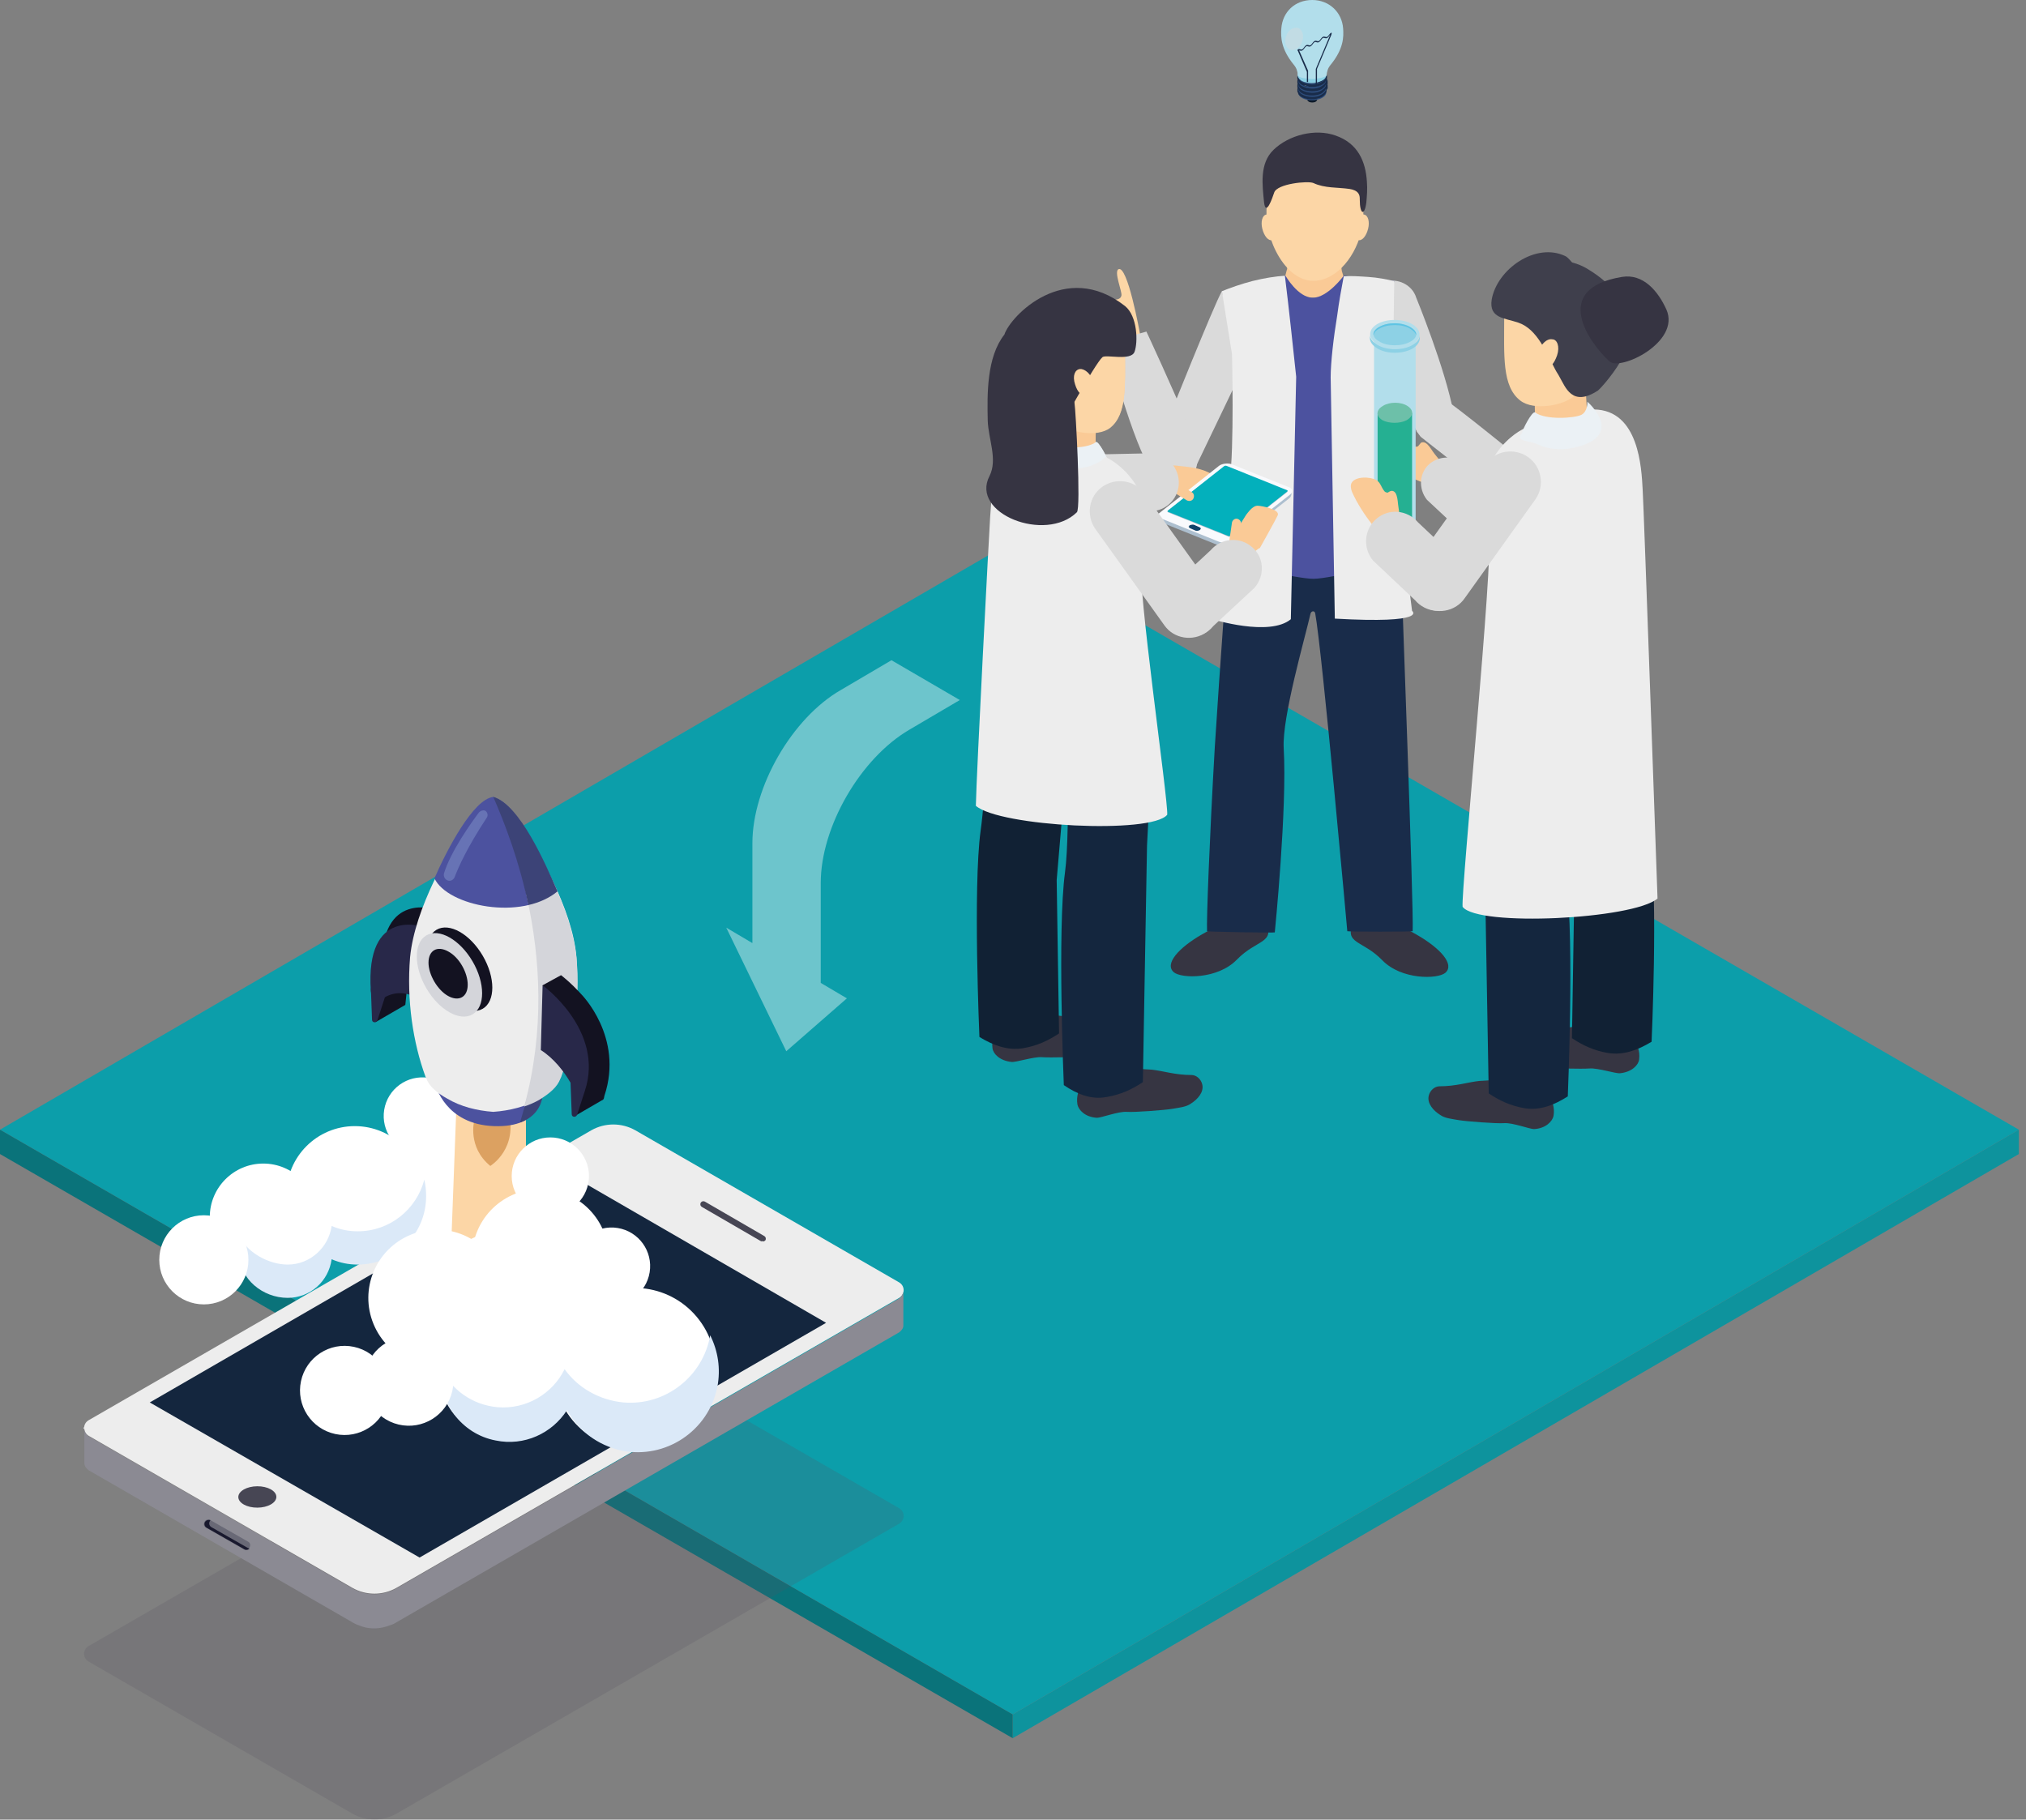 <?xml version="1.0" encoding="utf-8"?>
<!-- Generator: Adobe Illustrator 22.1.0, SVG Export Plug-In . SVG Version: 6.00 Build 0)  -->
<svg version="1.1" id="Layer_1" xmlns="http://www.w3.org/2000/svg" xmlns:xlink="http://www.w3.org/1999/xlink" x="0px" y="0px"
	 viewBox="0 0 340.9 306.2" style="enable-background:new 0 0 340.9 306.2;" xml:space="preserve">
<rect x="0" y="0" width="340.9" height="306.2" fill="#808080" stroke="none"/>
<style type="text/css">
	.st0{enable-background:new    ;}
	.st1{fill:#0C9EAA;}
	.st2{fill:#0E939D;}
	.st3{fill:#0A737A;}
	.st4{fill:#0D1A29;}
	.st5{fill:#2D4D7C;}
	.st6{fill:#192C4A;}
	.st7{fill:#8DD1E5;}
	.st8{fill:#B2DEEB;}
	.st9{opacity:0.4;fill:#DADADA;}
	.st10{fill:#DADADA;}
	.st11{fill:#FCD6A6;}
	.st12{fill:#363542;}
	.st13{fill:#DBA290;}
	.st14{fill:#FACA96;}
	.st15{fill:#4C529F;}
	.st16{fill:#3C2D24;}
	.st17{fill:#363442;}
	.st18{fill:#EDEDED;}
	.st19{fill:#ADBFCF;}
	.st20{fill:#03B0BC;}
	.st21{fill:#114369;}
	.st22{fill:#F9FAFD;}
	.st23{fill:#DCDCDC;}
	.st24{fill:#FBCCA9;}
	.st25{fill:#112134;}
	.st26{fill:#14263E;}
	.st27{fill:#EBF1F5;}
	.st28{fill:#3F3F4C;}
	.st29{fill:#25B092;}
	.st30{fill:#6DC0A9;}
	.st31{fill:#5EC4E4;}
	.st32{fill:none;stroke:#F7F6F6;stroke-width:0.246;stroke-miterlimit:10;}
	.st33{fill:url(#SVGID_1_);}
	.st34{opacity:0.2;fill:#565462;}
	.st35{fill:#474654;}
	.st36{fill:#8B8A93;}
	.st37{fill:#696976;}
	.st38{fill:#19192E;}
	.st39{fill:#FFFFFF;}
	.st40{fill:#DCA161;}
	.st41{fill:#131221;}
	.st42{fill:#282849;}
	.st43{fill:#D4D5DA;}
	.st44{fill:#DBE9F8;}
	.st45{fill:#3C4377;}
	.st46{fill:#6773B5;}
	.st47{opacity:0.4;fill:#FFFFFF;}
</style>
<g>
	<g>
		<g>
			<g class="st0">
				<g>
					<polygon class="st1" points="339.7,190.1 170.4,288.5 0,190.1 169.3,91.7 					"/>
				</g>
				<g>
					<polygon class="st2" points="339.7,190.1 339.7,194.2 170.4,292.5 170.4,288.5 					"/>
				</g>
				<g>
					<polygon class="st3" points="170.4,288.5 170.4,292.5 0,194.2 0,190.1 					"/>
				</g>
			</g>
		</g>
	</g>
	<g>
		<g>
			<g>
				<polygon class="st4" points="221.6,16.8 219.9,16.8 219.9,15.7 221.6,15.7 				"/>
				<g>
					<path class="st4" d="M221.4,16.4c0.3,0.2,0.3,0.5,0,0.7c-0.3,0.2-0.9,0.2-1.2,0c-0.3-0.2-0.3-0.5,0-0.7
						C220.5,16.2,221.1,16.2,221.4,16.4z"/>
				</g>
			</g>
			<g>
				<g class="st0">
					<g>
						<path class="st5" d="M222.5,14.6c0.9,0.5,0.9,1.4-0.1,1.9c-0.9,0.5-2.4,0.5-3.3,0c-0.9-0.5-0.9-1.4,0.1-1.9
							C220.1,14.1,221.6,14.1,222.5,14.6z"/>
					</g>
					<g>
						<path class="st6" d="M219,16.3c-0.2-0.1-0.4-0.3-0.4-0.3c-0.1-0.1-0.1-0.2-0.1-0.2c-0.1-0.1-0.1-0.1-0.1-0.2
							c0-0.1-0.1-0.1-0.1-0.2c0-0.1,0-0.1,0-0.2c0,0,0-0.1,0-0.2c0-0.1,0-0.1,0.1-0.2c0-0.1,0.1-0.2,0.2-0.4
							c0.1-0.2,0.3-0.3,0.3-0.3c0.1-0.1,0.4-0.3,1-0.5c0.2-0.1,0.5-0.1,0.7-0.1c0.1,0,0.2,0,0.4,0c0.1,0,0.2,0,0.4,0
							c0,0,0.2,0,0.3,0.1c0.1,0,0.2,0.1,0.3,0.1c0.1,0,0.2,0.1,0.3,0.1c0.1,0,0.1,0.1,0.2,0.1c0,0,0,0,0,0c-0.1,0-0.2,0-0.3,0.1
							c-0.8-0.5-2-0.5-2.8,0c-0.8,0.4-0.8,1.2-0.1,1.6c0.8,0.5,2,0.5,2.8,0c0.8-0.4,0.8-1.2,0.1-1.6c0.1-0.1,0.2-0.1,0.3-0.1
							c0,0,0,0,0,0c0.1,0,0.1,0.1,0.2,0.1c0.1,0,0.1,0.1,0.2,0.2c0,0,0.1,0.1,0.1,0.2c0,0.1,0.1,0.1,0.1,0.2c0,0.1,0.1,0.2,0.1,0.4
							c0,0.1,0,0.2,0,0.2c0,0.1,0,0.2,0,0.2c0,0.1,0,0.1-0.1,0.2c0,0.1-0.1,0.1-0.1,0.2c-0.1,0.1-0.2,0.2-0.3,0.3
							c-0.1,0.1-0.2,0.2-0.5,0.3c-0.1,0.1-0.3,0.1-0.6,0.2C220.7,16.8,219.7,16.7,219,16.3z"/>
					</g>
					<g>
						<path class="st6" d="M219,15.6c-0.2-0.1-0.4-0.3-0.4-0.3c-0.1-0.1-0.1-0.2-0.1-0.2c-0.1-0.1-0.1-0.1-0.1-0.2
							c0-0.1-0.1-0.1-0.1-0.2c0-0.1,0-0.1,0-0.2c0,0,0-0.1,0-0.2c0-0.1,0-0.1,0.1-0.2c0,0,0-0.1,0.1-0.2c0,0,0.1-0.1,0.1-0.2
							c0.1-0.2,0.3-0.3,0.4-0.3c0.1-0.1,0.3-0.2,0.4-0.2c0.1,0,0.1-0.1,0.2-0.1c0.2-0.1,0.2-0.1,0.4-0.1c0.2-0.1,0.5-0.1,0.7-0.1
							c0,0,0.2,0,0.4,0c0.1,0,0.2,0,0.4,0c0,0,0.2,0,0.3,0.1c0.1,0,0.2,0.1,0.3,0.1c0.1,0,0.2,0.1,0.3,0.1c0.1,0,0.1,0.1,0.2,0.1
							c0,0,0,0,0,0c-0.1,0-0.2,0-0.3,0.1c-0.8-0.5-2-0.5-2.8,0c-0.8,0.4-0.8,1.2-0.1,1.6c0.8,0.5,2,0.5,2.8,0
							c0.8-0.4,0.8-1.2,0.1-1.6c0.1-0.1,0.2-0.1,0.3-0.1c0,0,0,0,0,0c0.1,0,0.1,0.1,0.2,0.1c0.1,0,0.1,0.1,0.2,0.2
							c0.2,0.2,0.2,0.3,0.3,0.4c0,0.1,0.1,0.2,0.1,0.4c0,0.1,0,0.2,0,0.2c0,0.1,0,0.2,0,0.2c0,0.1,0,0.1-0.1,0.2
							c0,0.1-0.1,0.1-0.1,0.2c-0.1,0.1-0.2,0.2-0.3,0.3c-0.1,0.1-0.2,0.2-0.5,0.3c-0.1,0.1-0.3,0.1-0.6,0.2
							C220.7,16.1,219.7,16,219,15.6z"/>
					</g>
					<g>
						<path class="st6" d="M219,14.9c-0.2-0.1-0.4-0.3-0.4-0.3c-0.1-0.1-0.1-0.2-0.1-0.2c-0.1-0.1-0.1-0.1-0.1-0.2
							c0-0.1-0.1-0.1-0.1-0.2c0-0.1,0-0.1,0-0.2c0,0,0-0.1,0-0.2c0-0.1,0-0.1,0.1-0.2c0,0,0-0.1,0.1-0.2c0,0,0.1-0.1,0.1-0.2
							c0.1-0.2,0.3-0.3,0.4-0.3c0.1-0.1,0.3-0.2,0.4-0.2c0.2-0.1,0.4-0.1,0.6-0.2c0.2-0.1,0.5-0.1,0.7-0.1c0.1,0,0.2,0,0.4,0
							c0.1,0,0.2,0,0.4,0c0,0,0.2,0,0.3,0.1c0.1,0,0.2,0.1,0.3,0.1c0.1,0,0.2,0.1,0.3,0.1c0.1,0,0.1,0.1,0.2,0.1c0,0,0,0,0,0
							c-0.1,0-0.2,0-0.3,0.1c-0.8-0.5-2-0.5-2.8,0c-0.8,0.4-0.8,1.2-0.1,1.6c0.8,0.5,2,0.5,2.8,0c0.8-0.4,0.8-1.2,0.1-1.6
							c0.1-0.1,0.2-0.1,0.3-0.1c0,0,0,0,0,0c0.1,0,0.1,0.1,0.2,0.1c0.1,0,0.1,0.1,0.2,0.2c0.2,0.2,0.2,0.3,0.3,0.4
							c0,0.1,0.1,0.2,0.1,0.4c0,0.1,0,0.2,0,0.2c0,0.1,0,0.2,0,0.2c0,0.1-0.1,0.2-0.2,0.4c-0.1,0.1-0.2,0.2-0.3,0.3
							c-0.1,0.1-0.2,0.2-0.5,0.3c-0.1,0.1-0.3,0.1-0.6,0.2C220.7,15.5,219.7,15.3,219,14.9z"/>
					</g>
					<g>
						<path class="st6" d="M219,14.2c-0.2-0.1-0.4-0.3-0.4-0.3c-0.1-0.1-0.1-0.2-0.1-0.2c-0.1-0.1-0.1-0.1-0.1-0.2
							c0-0.1-0.1-0.1-0.1-0.2c0-0.1,0-0.1,0-0.2c0,0,0-0.1,0-0.2c0-0.1,0-0.1,0.1-0.2c0,0,0-0.1,0.1-0.2c0,0,0.1-0.1,0.1-0.2
							c0.1-0.2,0.3-0.3,0.4-0.3c0.1-0.1,0.3-0.2,0.4-0.2c0.2-0.1,0.4-0.1,0.6-0.2c0.2-0.1,0.5-0.1,0.7-0.1c0.1,0,0.2,0,0.4,0
							c0.1,0,0.2,0,0.4,0c0,0,0.2,0,0.3,0.1c0.1,0,0.2,0.1,0.3,0.1c0.1,0,0.2,0.1,0.3,0.1c0.1,0,0.1,0.1,0.2,0.1c0,0,0,0,0,0
							c-0.1,0-0.2,0-0.3,0.1c-0.8-0.5-2-0.5-2.8,0c-0.8,0.4-0.8,1.2-0.1,1.6c0.8,0.5,2,0.5,2.8,0c0.8-0.4,0.8-1.2,0.1-1.6
							c0.1-0.1,0.2-0.1,0.3-0.1c0,0,0,0,0,0c0,0,0.2,0.1,0.3,0.2c0.1,0.1,0.2,0.1,0.2,0.3c0.1,0.1,0.2,0.3,0.2,0.5
							c0,0.1,0,0.3-0.1,0.5c-0.1,0.2-0.2,0.4-0.3,0.5c0,0-0.1,0.1-0.2,0.2c-0.1,0-0.1,0.1-0.2,0.1c-0.1,0.1-0.2,0.1-0.4,0.2
							c-0.3,0.1-0.7,0.2-1,0.2c-0.3,0-0.5,0-0.5,0c-0.3,0-0.4,0-0.5-0.1c-0.1,0-0.2-0.1-0.3-0.1c-0.1,0-0.1,0-0.2-0.1
							C219.4,14.4,219.2,14.4,219,14.2z"/>
					</g>
					<path class="st5" d="M222.4,15.7c-0.9,0.5-2.4,0.5-3.3,0c-0.4-0.2-0.6-0.5-0.6-0.8c-0.1,0.4,0.2,0.8,0.6,1
						c0.9,0.5,2.4,0.6,3.3,0c0.5-0.3,0.8-0.7,0.7-1.1C223.1,15.1,222.8,15.4,222.4,15.7z"/>
					<path class="st5" d="M222.4,15c-0.9,0.5-2.4,0.5-3.3,0c-0.4-0.2-0.6-0.5-0.6-0.8c-0.1,0.4,0.2,0.8,0.6,1c0.9,0.5,2.4,0.6,3.3,0
						c0.5-0.3,0.8-0.7,0.7-1.1C223.1,14.4,222.8,14.7,222.4,15z"/>
					<path class="st5" d="M222.4,14.3c-0.9,0.5-2.4,0.5-3.3,0c-0.4-0.2-0.6-0.5-0.6-0.8c-0.1,0.4,0.2,0.8,0.6,1
						c0.9,0.5,2.4,0.6,3.3,0c0.5-0.3,0.8-0.7,0.7-1.1C223.1,13.8,222.8,14.1,222.4,14.3z"/>
					<path class="st5" d="M222.4,13.7c-0.5,0.3-1,0.3-1.6,0.3c-0.6,0-1.2-0.1-1.7-0.4c-0.4-0.2-0.6-0.5-0.6-0.8
						c-0.1,0.4,0.2,0.8,0.6,1c0.9,0.5,2.4,0.6,3.3,0c0.5-0.3,0.8-0.7,0.7-1.1C223.1,13.1,222.8,13.4,222.4,13.7z"/>
				</g>
			</g>
			<g>
				<g>
					<path class="st7" d="M222.5,11.6c0.9,0.6,0.9,1.5-0.1,2c-1,0.5-2.5,0.5-3.4,0c-0.9-0.6-0.9-1.5,0.1-2
						C220.1,11.1,221.6,11.1,222.5,11.6z"/>
				</g>
				<path class="st8" d="M226,4.8C225.8,2,223.6,0,220.8,0c0,0,0,0,0,0c0,0,0,0,0,0c-2.9,0-5,2-5.2,4.8c-0.1,1.4-0.1,3.4,2.1,6.1
					c0.5,0.6,0.6,1.1,0.7,1.8c0,0.4,1.8,0.6,2.4,0.6c0.6,0,2.4-0.3,2.4-0.6c0.1-0.7,0.2-1.2,0.7-1.8C226.1,8.2,226.1,6.2,226,4.8z"
					/>
			</g>
			<path class="st9" d="M219.1,7c-0.3,1-1.2,1.6-2,1.4c-0.7-0.3-1.1-1.3-0.7-2.3c0.3-1,1.2-1.6,2-1.4C219.1,4.9,219.5,6,219.1,7z"/>
			<path class="st6" d="M224,5.5L224,5.5L224,5.5c-0.2,0.1-0.3,0.3-0.4,0.4c-0.1,0.1-0.1,0.2-0.3,0.3c-0.1,0.1-0.2,0-0.3,0
				c-0.1,0-0.2-0.1-0.4,0c-0.2,0.1-0.3,0.3-0.4,0.4c-0.1,0.1-0.1,0.2-0.3,0.3c-0.1,0.1-0.2,0-0.3,0c-0.1,0-0.2-0.1-0.4,0
				c-0.2,0.1-0.3,0.3-0.4,0.4c-0.1,0.1-0.1,0.2-0.3,0.3c-0.1,0.1-0.2,0-0.3,0c-0.1,0-0.2-0.1-0.4,0c-0.2,0.1-0.3,0.3-0.4,0.4
				c-0.1,0.1-0.1,0.2-0.3,0.3c-0.1,0.1-0.2,0-0.3,0c-0.1,0-0.2-0.1-0.4,0v0c-0.1,0.1-0.1,0.2,0,0.3l1.5,3.5c0,0,0,0,0,0v1.7h0.2
				v-1.8c0,0,0,0,0,0v0h0c0,0,0-0.1,0-0.1l-1.5-3.4c0,0,0,0,0.1,0c0.1,0,0.2,0.1,0.4,0c0.2-0.1,0.3-0.3,0.4-0.4
				c0.1-0.1,0.1-0.2,0.3-0.3c0.1-0.1,0.2,0,0.3,0c0.1,0,0.2,0.1,0.4,0c0.2-0.1,0.3-0.3,0.4-0.4c0.1-0.1,0.1-0.2,0.3-0.3
				c0.1-0.1,0.2,0,0.3,0c0.1,0,0.2,0.1,0.4,0c0.2-0.1,0.3-0.3,0.4-0.4c0.1-0.1,0.1-0.2,0.3-0.3c0.1-0.1,0.2,0,0.3,0
				c0.1,0,0.2,0.1,0.4,0c0.2-0.1,0.3-0.3,0.4-0.4c0-0.1,0.1-0.1,0.1-0.1l-2.4,5.7c0,0.1,0,0.1,0,0.2v2.4h0.2v-2.6c0,0,0,0,0,0
				l2.4-5.7C224.1,5.6,224.1,5.5,224,5.5z"/>
		</g>
		<g>
			<g>
				<g>
					<path class="st10" d="M244.6,69.6c-1.4-7.6-6.3-19.5-6.3-19.5c-0.7-2.3-3.3-3.3-5-2.7c-1.9,0.8-2.9,3-2.3,4.7
						c0,0,4.1,14.3,7.5,20.7C240.5,71.7,242.5,70.6,244.6,69.6z"/>
				</g>
			</g>
			<path class="st11" d="M254,82.1c0.3-1.4,2.1-2.6,2.9-2.8c0.5,0.3-0.3-0.1,1.6,0.7c1.6,0.7,3.1,3.6,3.1,4.8c0.1,2.6-1,2.8-2.1,2.7
				C257.8,87.3,256,82.4,254,82.1z"/>
			<path class="st10" d="M238.9,73.3c0.1,0.2,0.3,0.3,0.4,0.4l14.9,11.7c0.3,0.2,5-5.5,4.8-5.6c0,0-10.3-8.5-15.3-12.2
				c-1.5-1.1-3.8-0.3-5,1.2C237.7,70.2,237.8,72,238.9,73.3z"/>
			<path class="st12" d="M202.3,157.2c-4,2.3-6.4,5-4.8,6.4c1.3,1.1,7.4,1.2,10.6-2.1c3.4-3.5,6.6-2.7,4.8-6.5
				C212,153.1,206.3,154.9,202.3,157.2z"/>
			<path class="st12" d="M238.4,157.3c4,2.3,6.4,5,4.8,6.4c-1.3,1.1-7.4,1.2-10.6-2.1c-3.4-3.5-6.6-2.7-4.8-6.5
				C228.8,153.2,234.5,155,238.4,157.3z"/>
			<g id="_x34__7_">
				<path class="st6" d="M235.7,93.2c0-0.2-2.7-1.4-2.8-1.5l-11.6-1.3c0,0,0,0-0.1,0l-0.1,0L207.9,93c-0.2,0.1-1.1-0.9-1.2-0.7
					c-0.1,2.4-1.4,19.1-2.3,33.5c-0.9,15.7-1.4,29-1.3,30.9c0,0.1,11.4,0.3,11.4,0.2c0,0,2.1-20.9,1.5-31
					c-0.3-5.2,3.6-18.6,4.5-22.6c0.1-0.5,0.7-0.6,0.8-0.1c1.2,6.6,5.4,53.5,5.4,53.5c0,0.1,11,0.1,11,0
					C237.9,152.9,235.8,98.1,235.7,93.2z"/>
				<g>
					<g>
						<g>
							<g>
								<g>
									<g>
										<polygon class="st13" points="224.9,43.6 224.9,43.6 224.9,43.6 										"/>
									</g>
									<g>
										<path class="st13" d="M224.6,43.9c0.1-0.1,0.2-0.2,0.3-0.3l-0.5,0.5C224.5,44,224.6,43.9,224.6,43.9z"/>
									</g>
									<path class="st14" d="M225.9,46c-0.2-0.5-0.2-1.1-0.2-1.6v-1.4c-0.2,0.2-0.5,0.3-0.7,0.5l0,0c0,0-6.5,0.9-7,0.3
										c-0.4-0.4-0.8-0.7-1.3-1l-0.1,1.9c0,0.3,0,0.6-0.1,0.8c-0.2,0.7-0.5,2-0.5,2l0,0c0.7,0.9,1.6,1.6,2.6,2.1h0v0
										c0.6,0.3,1.3,0.4,2,0.5h0c0.2,0,0.3,0,0.5,0h0h0.1h0h0h0c2,0,3.8-1,5-2.6l0-0.1C226.4,47.5,226.1,46.7,225.9,46z"/>
								</g>
							</g>
						</g>
					</g>
					<g>
						<path class="st15" d="M234.6,47.3l-8.5-0.9c0,0-2.7,3.7-5.2,3.7c-2.5,0-4.6-3.7-4.6-3.7c-0.3,0.1-10.3,2.5-10.6,2.6l5.1,21.2
							l-4.1,24.4c0,0,11.3,2.8,14.3,2.8c3,0,15.1-3.1,15.1-3.1l-8.1-21.8L234.6,47.3z"/>
					</g>
					<g>
						<path class="st16" d="M228,35.7v-1.8c-0.3,1.7-0.6,4.1-0.1,4.8c0,0,0.5-1.9,0.8-2.9H228z"/>
						<g>
							<path class="st11" d="M221.3,24.5c-7.7,0-8.2,6.2-8.2,11.7c0,4.8,4.1,13.1,10.1,10.6c3.8-1.6,6.2-6.6,6.2-10.6
								C229.5,30.7,229.5,24.5,221.3,24.5z"/>
							<g>
								<path class="st11" d="M214.8,38c0.3,1.2,0,2.3-0.7,2.4c-0.7,0.2-1.4-0.7-1.7-1.9c-0.3-1.2,0-2.3,0.7-2.4
									C213.8,35.9,214.6,36.8,214.8,38z"/>
								<path class="st11" d="M227.8,38c-0.3,1.2,0,2.3,0.7,2.4c0.7,0.2,1.4-0.7,1.7-1.9c0.3-1.2,0-2.3-0.7-2.4
									C228.8,35.9,228,36.8,227.8,38z"/>
							</g>
						</g>
						<path class="st17" d="M230,30.6c-0.2-3.4-1.5-6.5-5.3-7.8c-3.4-1.2-7.8-0.1-10.4,2.4c-2.4,2.3-1.9,5.9-1.6,8.9
							c0.3,2.4,1.4-0.8,1.7-1.7c0.5-1.5,5.7-2,6.6-1.6c1.9,0.9,4.1,0.7,6.1,1c0.6,0.1,1.2,0.3,1.5,0.8c0.2,0.3,0.2,0.7,0.2,1
							c0,2.5,0.8,2.8,1.1,0.5C230,33,230.1,31.8,230,30.6z"/>
					</g>
				</g>
			</g>
			<g id="_x33__7_">
				<g>
					<path class="st10" d="M200.6,79.8l8.3-17.3L205.6,49c-1.3,2.2-9.4,22.5-9.4,22.5L200.6,79.8z"/>
				</g>
			</g>
			<g>
				<path class="st11" d="M188,60c0.3,0,1.2-0.5,1.6-0.6c0.5-0.1,1-0.2,1.5-0.3c1.1-0.3,1.1-0.9,0.9-1.9c-0.3-1.8-2.3-12.6-3.8-11.9
					c-0.8,0.4,0.6,3.7,0.5,4.4c-0.2,1.2-2.2,0.4-2.8,1.3c-0.9,1.3-0.7,3-0.1,4.4C186,55.9,187.4,59.9,188,60z"/>
			</g>
			<path class="st10" d="M192.9,55.8l-6.8,1.9c0,0,4.8,17.8,7.6,21.3c0.9,1.1,2.4,2,3.8,2.3c1.4,0.4,3.2-0.9,3.7-2.3
				c0.9-2.7-0.5-5.5-1.5-7.9C197.6,65.9,192.9,55.8,192.9,55.8z"/>
			<path class="st18" d="M216.2,46.4c-1.6,0.1-3.5,0.4-5.5,0.9c-1.9,0.5-3.6,1.1-5.1,1.7l1.7,10.6c0,0,0.4,16-0.4,21.3
				c-2.9,19.5-2.9,23.3-2.9,23.3s9.6,3,13.2,0l0.9-40.8C217.5,57.8,216.9,52.1,216.2,46.4z"/>
			<path class="st18" d="M234.6,47.3c-1.3-0.3-2.8-0.6-4.4-0.7c-1.5-0.1-2.9-0.2-4.1-0.1c-0.4,2.1-0.8,4.3-1.1,6.6
				c-0.6,3.6-1.1,7.9-1.1,10.4l0.7,40.6c15.9,0.9,13-1.3,13-1.3s-1.9-14.5-2.7-24.8c-0.3-4.2-0.5-17-0.5-17L234.6,47.3z"/>
			<polygon class="st10" points="212.2,82.4 212.2,84.8 206.7,87.2 206.8,83.4 			"/>
			<polygon class="st10" points="234.8,87.7 229.1,85.2 229.1,82.8 234.7,83.9 			"/>
		</g>
		<g>
			<path class="st14" d="M195.5,78.1c0.1,0.2,2.5,0.2,2.8,0.3c2.1,0.2,4,0.4,5.8,1.5c0.7,0.4,1.8,1.2,1.8,2.2c0,0.6-0.5,3.6-1.6,3.3
				c-0.7-0.2-5.9-3-5.9-3c-0.4-0.2-1.6-0.2-1.8-0.4l-1.3-1.6C195.3,80.3,195.5,78.1,195.5,78.1z"/>
			<g>
				<path class="st19" d="M194.8,86.7c0,0.2,0.3,0.4,0.7,0.5l4.5,1.8l-0.1-0.4c0,0,0-0.1,0-0.1l-3.4-1.4c-0.1,0-0.1-0.1-0.1-0.1
					c0-0.3-0.1-0.6-0.1-1c0-0.1,0-0.1,0.1-0.2l9.4-7.5c0.1-0.1,0.4-0.1,0.5-0.1l10.2,4.1c0.1,0,0.1,0.1,0.1,0.1l0.1,0.7l0.2-0.2
					c0.3-0.2,0.4-0.4,0.3-0.7c0,0.3,0.1,0.6,0.1,0.9c0,0.2-0.1,0.5-0.3,0.7l-9.8,7.7c-0.5,0.4-1.5,0.5-2.1,0.3l-9.7-3.9
					c-0.4-0.2-0.7-0.3-0.7-0.5C194.9,87.4,194.9,87.1,194.8,86.7z"/>
				<g>
					<path class="st20" d="M196.5,85.9l9.4-7.5c0.1-0.1,0.4-0.1,0.5-0.1l10.2,4.1c0.2,0.1,0.2,0.2,0,0.3l-9.4,7.4
						c-0.1,0.1-0.4,0.1-0.5,0.1l-10.2-4.1C196.4,86.2,196.4,86,196.5,85.9z"/>
					<g>
						<path class="st21" d="M201,88.3c-0.2-0.1-0.6,0-0.8,0.1c-0.2,0.2-0.2,0.4,0.1,0.5l0.9,0.4c0.2,0.1,0.6,0,0.8-0.1
							c0.2-0.2,0.2-0.4-0.1-0.5L201,88.3z"/>
					</g>
					<g>
						<path class="st22" d="M216.9,82c0.6,0.2,0.7,0.8,0.2,1.2l-9.8,7.7c-0.5,0.4-1.5,0.5-2.1,0.3l-9.7-3.9c-0.6-0.2-1-0.5-0.5-0.9
							l10.1-8c0.5-0.4,1.5-0.5,2.1-0.3L216.9,82z M196.5,85.9c-0.1,0.1-0.1,0.2,0,0.3l10.2,4.1c0.1,0.1,0.4,0,0.5-0.1l9.4-7.4
							c0.1-0.1,0.1-0.2,0-0.3l-10.2-4.1c-0.2-0.1-0.4,0-0.5,0.1L196.5,85.9L196.5,85.9z M200.2,88.9l0.9,0.4c0.2,0.1,0.6,0,0.8-0.1
							c0.2-0.2,0.2-0.4-0.1-0.5l-0.9-0.4c-0.2-0.1-0.6,0-0.8,0.1C199.9,88.6,200,88.8,200.2,88.9L200.2,88.9z"/>
					</g>
				</g>
			</g>
			<g>
				<g>
					<path class="st10" d="M188,82.5c0-4-4.4-7.8-8.6-9.6c-1.6-0.7-3.6,0.3-5.1,1.1c-1.9,1-3.2,2.8-3.2,5c0,4,0.6,22.2,4.6,22.2
						C179.7,101.2,188,86.5,188,82.5z"/>
					<path class="st23" d="M186.4,81.1c-0.6-0.9-5.3-2.5-9.3-2.5c-4,0-6-3.5-6,0.4c0,4,0.6,22.2,4.6,22.2
						C179.7,101.2,188.5,84.4,186.4,81.1z"/>
					<path class="st14" d="M175.8,74c0,2.4,4.3,3.1,7.5,3.4c0,0,0,0,0,0c0.7-0.6,1-1.2,1-1.2l0.1-4.8l-8.6-0.7L175.8,74
						C175.7,73.9,175.8,74,175.8,74z"/>
					<path class="st14" d="M176.4,63.1c0.2,1.8,1.3,7,2.4,8c1.6,1.4,6,2.3,8.1,0.6c2.7-2.2,2.4-6.8,2.4-12.5c0-5.7-3.7-6.8-6.9-4.4
						C179.2,57.3,175.6,57.5,176.4,63.1z"/>
					<path class="st14" d="M181.7,64.3c0.5,1.5,1.2,2.4,2.2,2.3c1-0.1,1.5-1.1,1.2-2.7c-0.2-1.6-1.6-2.7-2.5-2.6
						C181.6,61.4,181.1,62.6,181.7,64.3z"/>
					<path class="st10" d="M186.5,77.8c0-0.5-1.7-3.7-2.1-3.4c-1.7,1.3-6.5,1-7.7,0.4c-1-0.5-0.9-2.1-0.9-2.1s-6.7,5.8,2.5,7.6
						c1.9,0.4,3.9,0.2,5.6-0.6C185.3,79,187.8,79.2,186.5,77.8z"/>
				</g>
			</g>
			<path class="st14" d="M196.6,80.4c-0.4-0.2-0.9-0.1-1.1,0.3l0,0c-0.2,0.4-0.1,0.9,0.3,1.1l3.9,2.4c0.4,0.2,0.9,0.1,1.1-0.3l0,0
				c0.2-0.4,0.1-0.9-0.3-1.1L196.6,80.4z"/>
			<path class="st10" d="M192.7,76.3c2.7-0.4,5.2,1.5,5.6,4.2l0,0c0.4,2.7-1.5,5.2-4.2,5.5l-9.6,0.2c-2.7,0.4-5.2-1.5-5.6-4.2l0,0
				c-0.4-2.7,1.5-5.2,4.2-5.5L192.7,76.3z"/>
			<path class="st10" d="M188,82.5c0-4-4.4-7.8-8.6-9.6c-1.6-0.7-3.6,0.3-5.1,1.1c-1.9,1-3.2,2.8-3.2,5c0,4,0.6,22.2,4.6,22.2
				C179.7,101.2,188,86.5,188,82.5z"/>
			<path class="st23" d="M186.4,81.1c-0.6-0.9-5.3-2.5-9.3-2.5c-4,0-6-3.5-6,0.4c0,4,0.6,22.2,4.6,22.2
				C179.7,101.2,188.5,84.4,186.4,81.1z"/>
			<path class="st14" d="M175.8,74c0,2.4,4.3,3.1,7.5,3.4c0,0,0,0,0,0c0.7-0.6,1-1.2,1-1.2l0.1-4.8l-8.6-0.7L175.8,74
				C175.7,73.9,175.8,74,175.8,74z"/>
			<path class="st12" d="M169.6,171c-0.5,0.6-3,2.6-2.6,5.4c0.1,0.9,1.2,2.1,3.2,2.3c0.7,0.1,3.7-0.9,5.1-0.8c1.3,0.1,6.4,0,7.6-0.2
				c1.1-0.1,2.4-0.2,3.3-0.7c1.1-0.6,2.2-1.8,2-3.1c-0.2-0.9-0.9-1.6-1.7-1.7c-2.8-0.1-4.8-0.9-6.7-1.1c-1.7-0.2-2.3-0.2-3.9-0.6
				c-0.7-0.2-3.7-1.1-3.8-0.2L169.6,171z"/>
			<path class="st24" d="M167.4,166.8c0,0,1.8,4.3,1.4,6.4c-0.4,2.2,7.3,0.4,6.4-2c-0.9-2.4,0.2-4.5,0.2-4.5L167.4,166.8z"/>
			<path class="st12" d="M183.7,180.3c-0.5,0.6-2.9,2.8-2.4,5.6c0.2,0.9,1.3,2.1,3.3,2.2c0.7,0,3.6-1.1,5-1c1.3,0.1,6.4-0.3,7.6-0.5
				c1.1-0.2,2.4-0.3,3.2-0.9c1.1-0.7,2.2-1.9,1.9-3.2c-0.2-0.9-1-1.6-1.8-1.6c-2.8,0-4.8-0.7-6.7-0.9c-1.7-0.1-2.3-0.1-4-0.4
				c-0.7-0.1-3.7-1-3.9-0.1L183.7,180.3z"/>
			<path class="st24" d="M181.4,176.1c0,0,2,4.2,1.7,6.4s7.3,0.1,6.3-2.3c-1-2.3,0-4.5,0-4.5L181.4,176.1z"/>
			<path class="st25" d="M166.6,112c0.2,6.6-0.8,22.1-1.6,27.8c-1.3,9.6-0.2,34.7-0.2,34.7c2.3,1.4,4.7,2.3,7.3,1.9
				c2.4-0.4,4.3-1.3,6.1-2.5l-0.4-25.8l1.1-12.9l0.3-16.7l-0.8-5.3L166.6,112z"/>
			<path class="st26" d="M186.2,184.6c2.4-0.4,4.3-1.3,6.1-2.5l0.7-39.8l0.9-17.3l-2-8.1h-12.5c0,0,0.8,22.5-0.2,29.9
				c-1.3,9.6-0.2,35.8-0.2,35.8C181.2,184.1,183.6,185.1,186.2,184.6z"/>
			<path class="st11" d="M175.7,62.8c0.3,1.9,1.4,7.4,2.5,8.5c1.7,1.4,6.4,2.4,8.6,0.7c2.9-2.3,2.5-7.2,2.5-13.3
				c0-6.1-3.9-7.2-7.3-4.6C178.7,56.6,174.9,56.8,175.7,62.8z"/>
			<path class="st27" d="M186.5,77.8c0-0.5-1.7-3.7-2.1-3.4c-1.7,1.3-6.5,1-7.7,0.4c-1-0.5-0.9-2.1-0.9-2.1s-6.7,5.8,2.5,7.6
				c1.9,0.4,3.9,0.2,5.6-0.6C185.3,79,187.8,79.2,186.5,77.8z"/>
			<path class="st18" d="M196.4,137.1c0.2-2.4-5.2-39.5-4.3-42.2c3.7-11.4-3.6-16.9-6.1-18c0,0-2.5,2.9-8.1,1.6
				c-5.7-1.3-3.6-4.6-3.6-4.6c-7.4,0.1-7.4,9.7-7.7,13.2c-0.2,3.1-2.3,43.1-2.4,48.5C168.2,139.1,193.8,140.4,196.4,137.1z"/>
			<path class="st17" d="M189.3,51.5c-10.1-7.9-19.3,1.7-20.3,4.8c-3,3.8-2.9,10.1-2.8,14.5c0.1,3.1,1.7,6.5,0.3,9.3
				c-3.3,6.3,9.4,11.3,14.7,6.1c0.7-0.7-0.2-17.2-0.4-18.4c0-0.1,0-0.1,0-0.2c0.1-0.2,0.3-0.5,0.4-0.7c1.7-3,3.7-6.3,4.3-6.8
				c0.6-0.5,4.8,0.7,5.4-0.9S191.4,53.2,189.3,51.5z"/>
			<g>
				<path class="st14" d="M208.2,92.3c-0.1,0.4-0.5,0.7-0.9,0.6l0,0c-0.4-0.1-0.7-0.5-0.6-0.9l0.6-4.1c0.1-0.4,0.5-0.7,0.9-0.6l0,0
					c0.4,0.1,0.7,0.5,0.6,0.9L208.2,92.3z"/>
				<path class="st14" d="M206.9,93.2l1.1-3.9l1.7-2.7c0.2-0.2,1-1.5,1.9-1.5c0.6,0,3.8,0.6,3.4,1.6c-0.3,0.7-3,5.5-3,5.5
					c0,0-1,0.4-2.1,2.2l-0.2,1.7L206.9,93.2z"/>
				<path class="st10" d="M204.2,99.3c1.6,2.3,1.1,5.5-1.2,7.1l0,0c-2.3,1.6-5.5,1.1-7.1-1.2l-11.6-16.2c-1.6-2.3-1.1-5.5,1.2-7.1
					l0,0c2.3-1.6,5.5-1.1,7.1,1.2L204.2,99.3z"/>
				<path class="st10" d="M203.7,92.6c1.8-2.1,4.9-2.3,6.9-0.6l0,0c2.1,1.7,2.3,4.8,0.5,6.9l-7,6.5c-1.8,2.1-4.9,2.3-6.9,0.6l0,0
					c-2.1-1.7-2.3-4.8-0.5-6.9L203.7,92.6z"/>
			</g>
			<path class="st11" d="M180.9,64.7c0.4,1.3,1.1,2,1.9,1.9c0.8-0.1,1.2-1,1.1-2.3c-0.2-1.3-1.4-2.3-2.2-2.2
				C180.9,62.2,180.4,63.2,180.9,64.7z"/>
		</g>
		<g>
			<path class="st14" d="M242.7,78.1c-0.4-0.6-0.8-1.1-1.3-1.7c-0.4-0.5-0.7-1.1-1.2-1.6c-0.3-0.3-0.7-0.5-1.1-0.3
				c-0.2,0.2-0.3,0.4-0.5,0.6c-0.2,0.1-0.5,0.1-0.7,0c-0.7-0.3-1.2-0.9-2-1c-1.2-0.1-3.5,1.1-3.5,2.5c0,0.5,0.4,0.9,0.8,1.2
				c1.7,1.3,3.7,2.4,5.7,3.2c0.7,0.3,1.7,0.4,2.2,1c0.3,0.4,0.6,0.9,0.9,1.3l1.1-4.1l-0.3-0.3C243,78.7,242.9,78.4,242.7,78.1z"/>
			<g>
				<path class="st10" d="M246.7,78.5c-1.5-1.8-4.2-2-6.1-0.5l0,0c-1.8,1.5-2,4.2-0.5,6.1l6.1,5.7c1.5,1.8,4.2,2,6.1,0.5l0,0
					c1.8-1.5,2-4.2,0.5-6.1L246.7,78.5z"/>
			</g>
			<g>
				<path class="st12" d="M273.2,172.9c0.5,0.6,3,2.6,2.6,5.4c-0.1,0.9-1.2,2.1-3.2,2.3c-0.7,0.1-3.7-0.9-5.1-0.8
					c-1.3,0.1-6.4,0-7.6-0.2c-1.1-0.1-2.4-0.2-3.3-0.7c-1.1-0.6-2.2-1.8-2-3.1c0.2-0.9,0.9-1.6,1.7-1.7c2.8-0.1,4.8-0.9,6.7-1.1
					c1.7-0.2,2.3-0.2,3.9-0.6c0.7-0.2,3.7-1.1,3.8-0.2L273.2,172.9z"/>
				<path class="st24" d="M275.3,168.6c0,0-1.8,4.3-1.4,6.4s-7.3,0.4-6.4-2s-0.2-4.5-0.2-4.5L275.3,168.6z"/>
				<path class="st12" d="M259,182.2c0.5,0.6,2.9,2.8,2.4,5.6c-0.2,0.9-1.3,2.1-3.3,2.2c-0.7,0-3.6-1.1-5-1
					c-1.3,0.1-6.4-0.3-7.6-0.5c-1.1-0.2-2.4-0.3-3.2-0.9c-1.1-0.7-2.2-1.9-1.9-3.2c0.2-0.9,1-1.6,1.8-1.6c2.8,0,4.8-0.7,6.7-0.9
					c1.7-0.1,2.3-0.1,4-0.4c0.7-0.1,3.7-1,3.9-0.1L259,182.2z"/>
				<path class="st24" d="M261.3,178c0,0-2,4.2-1.7,6.4c0.3,2.2-7.3,0.1-6.3-2.3c1-2.3,0-4.5,0-4.5L261.3,178z"/>
				<path class="st25" d="M276.1,113.9c-0.2,6.6,0.8,22.1,1.6,27.8c1.3,9.6,0.2,33.6,0.2,33.6c-2.3,1.4-4.7,2.3-7.3,1.9
					c-2.4-0.4-4.3-1.3-6.1-2.5l0.4-24.7l-1.1-12.9l-0.3-16.7l0.8-5.3L276.1,113.9z"/>
				<path class="st26" d="M256.6,186.5c-2.4-0.4-4.3-1.3-6.1-2.5l-0.7-39.8l-0.9-17.3l2-8.1h12.5c0,0-0.8,22.5,0.2,29.9
					c1.3,9.6,0.2,35.8,0.2,35.8C261.6,185.9,259.2,186.9,256.6,186.5z"/>
				<path class="st23" d="M256.3,76.2c0.6-0.9,5.4-2.6,9.4-2.6c4.1,0,6.1-3.6,6.1,0.4c0,4.1-0.6,22.6-4.6,22.6
					C263.1,96.7,254.1,79.6,256.3,76.2z"/>
				<path class="st18" d="M246.1,152.6c-0.3-2.5,5.3-59.5,4.4-62.3c-3.8-11.6,3.6-17.2,6.2-18.3c0,0,2.6,2.9,8.3,1.7
					c5.8-1.3,3.2-4.8,3.2-4.8c7.6,0.1,8,9.9,8.2,13.5c0.2,3.2,2.3,63.3,2.5,68.8C274.8,154.7,248.7,156,246.1,152.6z"/>
				<path class="st14" d="M267,68.7c0,2.4-4.3,3.1-7.6,3.4c0,0,0,0,0,0c-0.7-0.6-1.1-1.2-1.1-1.2l-0.1-4.9l8.6-0.7L267,68.7
					C267.1,68.6,267,68.7,267,68.7z"/>
				<path class="st28" d="M268.2,61.8c-4,4.2-5.6,4.2-9.7,1.3c-4-2.8-5.7-6.9-4.7-12.8c1-6.3,8.6-8,13.4-5
					C276.4,50.9,273.2,56.6,268.2,61.8z"/>
				<g>
					<g>
						<path class="st8" d="M231.2,56.8v35.6c0,1.9,1.6,3.5,3.5,3.5c1.9,0,3.5-1.6,3.5-3.5V56.8H231.2z"/>
						<path class="st29" d="M231.8,69.5v22.9c0,1.6,1.3,2.9,2.9,2.9c1.6,0,2.9-1.3,2.9-2.9V69.5H231.8z"/>
						<g>
							<path class="st30" d="M236.8,68.3c1.1,0.7,1.1,1.7-0.1,2.4c-1.1,0.6-3,0.6-4.1,0c-1.1-0.7-1.1-1.7,0.1-2.4
								C233.8,67.6,235.7,67.6,236.8,68.3z"/>
						</g>
						<g>
							<path class="st7" d="M230.5,56.9v-0.6c0,0.6,0.4,1.2,1.2,1.7c1.6,1,4.3,1,5.9,0.1c0.9-0.5,1.3-1.1,1.3-1.8v0.6
								c0,0.6-0.4,1.3-1.3,1.8c-1.7,0.9-4.3,0.9-5.9-0.1C230.9,58.1,230.5,57.5,230.5,56.9z"/>
						</g>
						<g>
							<path class="st8" d="M237.7,54.6c1.6,1,1.5,2.5-0.1,3.4c-1.7,0.9-4.3,0.9-5.9-0.1c-1.6-1-1.5-2.5,0.1-3.4
								C233.4,53.6,236.1,53.6,237.7,54.6z"/>
							<path class="st7" d="M234.7,58.1c-1,0-2-0.2-2.7-0.7c-0.6-0.3-0.9-0.8-0.9-1.2c0-0.4,0.4-0.9,1-1.2c0.7-0.4,1.6-0.6,2.6-0.6
								c1,0,2,0.2,2.7,0.7c0.6,0.3,0.9,0.8,0.9,1.2c0,0.4-0.4,0.9-1,1.2C236.6,57.9,235.7,58.1,234.7,58.1z"/>
						</g>
					</g>
					<path class="st31" d="M232.1,55.3c0.7-0.4,1.6-0.6,2.6-0.6c1,0,2,0.2,2.7,0.7c0.5,0.3,0.8,0.7,0.9,1c0,0,0-0.1,0-0.1
						c0-0.4-0.3-0.8-0.9-1.2c-0.7-0.4-1.7-0.7-2.7-0.7c-1,0-1.9,0.2-2.6,0.6c-0.6,0.3-1,0.8-1,1.2c0,0.1,0,0.1,0,0.2
						C231.2,56,231.5,55.6,232.1,55.3z"/>
				</g>
				<path class="st27" d="M256.1,72.9c0-0.5,1.7-3.8,2.2-3.5c1.7,1.3,6.6,1,7.8,0.4c1.1-0.6,1-2.2,1-2.2s6.8,5.9-2.6,7.8
					c-1.9,0.4-4,0.2-5.7-0.6C257.3,74.1,254.8,74.3,256.1,72.9z"/>
				<g>
					<path class="st11" d="M267.5,57.8c-0.3,2-1.4,7.9-2.7,8.9c-1.7,1.5-6.7,2.5-9,0.7c-3.1-2.4-2.7-7.6-2.7-14
						c0-6.4,4.1-7.6,7.7-4.9C264.3,51.3,268.3,51.5,267.5,57.8z"/>
					<path class="st28" d="M274.7,51.3c-0.4-2.8-7-3-7-3c-0.4,0-3.2-4.7-4.3-5.2c-5-2.4-11.5,2.2-12.4,7.3c-0.5,3.2,2.2,3.1,4.5,3.9
						c3.2,1.1,4.7,5.1,6.2,7.9c0.2,0.4,0.5,0.8,0.7,1.2c1,1.7,2.1,5.2,6.5,2.3C269.3,65.4,276.7,57.7,274.7,51.3z"/>
					<path class="st11" d="M262,59.8c-0.5,1.4-1.1,2.1-2,2c-0.9-0.1-1.3-1-1.1-2.4c0.2-1.4,1.4-2.5,2.3-2.3
						C262,57.1,262.5,58.3,262,59.8z"/>
					<path class="st17" d="M270.8,60.8c-3.3-3-10-12.2,2.1-14.2c3.6-0.6,6.1,2.4,7.5,5.5C282.8,57.6,272.6,62.5,270.8,60.8z"/>
				</g>
				<g>
					<path class="st14" d="M235.6,87.4c-0.1-0.7-0.2-1.4-0.3-2.1c-0.1-0.6-0.1-1.3-0.3-1.9c-0.1-0.4-0.4-0.8-0.8-0.8
						c-0.3,0-0.5,0.2-0.7,0.3c-0.2,0-0.5-0.1-0.6-0.3c-0.5-0.6-0.6-1.4-1.3-1.8c-1-0.6-3.6-0.7-4.2,0.5c-0.2,0.4-0.1,1,0.1,1.5
						c0.9,2,2.1,3.8,3.4,5.5c0.5,0.6,1.3,1.2,1.4,1.9c0.1,0.5,0.1,1,0.2,1.5l2.9-3l-0.1-0.5C235.5,88,235.6,87.7,235.6,87.4z"/>
					<path class="st10" d="M238.1,94.7c-1.7,2.3-1.1,5.6,1.2,7.2l0,0c2.3,1.6,5.6,1.1,7.2-1.3l11.8-16.5c1.7-2.3,1.1-5.6-1.2-7.2
						l0,0c-2.3-1.6-5.6-1.1-7.2,1.3L238.1,94.7z"/>
					<path class="st10" d="M238.6,87.9c-1.8-2.1-4.9-2.4-7-0.6l0,0c-2.1,1.8-2.3,4.9-0.6,7l7.1,6.7c1.8,2.1,4.9,2.4,7,0.6l0,0
						c2.1-1.8,2.3-4.9,0.6-7L238.6,87.9z"/>
				</g>
			</g>
		</g>
	</g>
	<g>
		<path class="st32" d="M14.2,240.2v0.2C14.2,240.3,14.2,240.2,14.2,240.2L14.2,240.2z"/>
		
			<linearGradient id="SVGID_1_" gradientUnits="userSpaceOnUse" x1="212.673" y1="207.585" x2="213.706" y2="207.585" gradientTransform="matrix(-1 0 0 1 322.002 0)">
			<stop  offset="0" style="stop-color:#DEBB0C"/>
			<stop  offset="1" style="stop-color:#F1D767"/>
		</linearGradient>
		<path class="st33" d="M108.3,207.8c0.4-0.1,0.7-0.3,1-0.4L108.3,207.8z"/>
		<g>
			<path class="st34" d="M151.3,256.4l-84.6,48.8c-2.3,1.3-5.1,1.3-7.4,0l-44.4-25.6c-1-0.6-1-2,0-2.6l84.6-48.8
				c2.3-1.3,5.1-1.3,7.4,0l44.4,25.6C152.3,254.4,152.3,255.8,151.3,256.4z"/>
			<g>
				<g>
					<path class="st18" d="M151.3,218.4l-84.6,48.8c-2.3,1.3-5.1,1.3-7.4,0l-44.4-25.6c-1-0.6-1-2,0-2.6l84.6-48.8
						c2.3-1.3,5.1-1.3,7.4,0l44.4,25.6C152.3,216.4,152.3,217.8,151.3,218.4z"/>
					
						<ellipse transform="matrix(1 -5.422033e-03 5.422033e-03 1 -1.365 0.238)" class="st35" cx="43.3" cy="251.9" rx="3.2" ry="1.8"/>
					<g>
						<path class="st36" d="M14.2,240.3v5.8c0,0,0,0,0,0.1v0h0c0,0.5,0.3,0.9,0.7,1.2l44.4,25.6c0.5,0.3,1,0.5,1.6,0.7
							c1.5,0.5,3.2,0.4,4.7-0.2c0.4-0.1,0.8-0.3,1.1-0.5l84.6-48.8c0.4-0.3,0.7-0.7,0.7-1.1h0V223c0,0,0-0.1,0-0.1v-5.5
							c-0.1,0.4-0.3,0.8-0.7,1.1l-84.6,48.8c-0.4,0.2-0.7,0.4-1.1,0.5c-1.5,0.6-3.2,0.6-4.7,0.2c-0.5-0.2-1.1-0.4-1.6-0.7
							l-44.4-25.6C14.4,241.3,14.2,240.8,14.2,240.3z"/>
						<g>
							<g>
								<path class="st37" d="M41.4,260.8c0.3,0,0.5-0.1,0.6-0.4c0.2-0.4,0.1-0.8-0.3-1l-6.3-3.6c-0.4-0.2-0.8-0.1-1,0.3
									c-0.2,0.4-0.1,0.8,0.3,1l6.3,3.6C41.2,260.8,41.3,260.8,41.4,260.8z"/>
							</g>
							<g>
								<path class="st38" d="M34.8,257.1l6.3,3.6c0.1,0.1,0.2,0.1,0.4,0.1c0.2,0,0.4-0.1,0.5-0.2c0,0-0.1,0-0.1,0l-6.3-3.6
									c-0.4-0.2-0.5-0.7-0.3-1c0-0.1,0.1-0.1,0.1-0.2c-0.3-0.1-0.7,0-0.9,0.3C34.3,256.4,34.4,256.9,34.8,257.1z"/>
							</g>
						</g>
					</g>
					<g>
						<g>
							<path class="st35" d="M128.4,208.9c0.2,0,0.3-0.1,0.4-0.2c0.1-0.2,0.1-0.5-0.2-0.7l-10-5.8c-0.2-0.1-0.5-0.1-0.7,0.2
								c-0.1,0.2-0.1,0.5,0.2,0.7l10,5.8C128.2,208.8,128.3,208.9,128.4,208.9z"/>
						</g>
					</g>
				</g>
				<g>
					<g>
						<polygon class="st26" points="25.2,236 70.6,262.1 139,222.6 93.7,196.4 						"/>
					</g>
				</g>
			</g>
		</g>
	</g>
	<g>
		<g>
			<g>
				
					<ellipse transform="matrix(0.16 -0.987 0.987 0.16 -125.772 227.909)" class="st39" cx="71.1" cy="187.9" rx="6.5" ry="6.5"/>
			</g>
		</g>
		<g>
			<g>
				<circle class="st39" cx="73.3" cy="204.8" r="7.7"/>
			</g>
		</g>
		<g>
			<g>
				<circle class="st39" cx="73.1" cy="197.3" r="9"/>
			</g>
		</g>
		<polygon class="st11" points="76.8,186 75.9,210 88.5,204.3 88.5,182.3 		"/>
		<path class="st40" d="M79.8,188.6c0,0-1.2,4.4,2.7,7.6c0,0,4.8-2.9,3-9.3C83.7,180.5,79.8,188.6,79.8,188.6z"/>
		<g>
			<g>
				<circle class="st39" cx="59.7" cy="201" r="11.5"/>
			</g>
		</g>
		<g>
			<g>
				
					<ellipse transform="matrix(0.16 -0.987 0.987 0.16 -141.899 278.248)" class="st39" cx="92.6" cy="222.5" rx="9" ry="9"/>
			</g>
		</g>
		<g>
			<g>
				<circle class="st39" cx="44.3" cy="204.8" r="9"/>
			</g>
		</g>
		<g>
			<g>
				
					<ellipse transform="matrix(0.767 -0.641 0.641 0.767 -122.804 122.203)" class="st39" cx="106.9" cy="230.3" rx="13.6" ry="13.6"/>
			</g>
		</g>
		<path class="st41" d="M64.3,162.6l-0.2,0l-0.9,9.4l5-2.9l0.5-4.8c0.9-0.1,1.9,0,3,0.5l1.7-11.8C73.3,153.1,64,149.8,64.3,162.6z"
			/>
		<path class="st15" d="M73.3,182.6c0,0,1.6,6.6,9.8,6.9c8.2,0.3,8-5.3,8-5.3L73.3,182.6z"/>
		<path class="st42" d="M69.7,167.7c-2.5-1.2-4.6-0.3-5.8,0.7c-0.6,0.4-1.4-0.5-1.5-1.6c-1-14.4,8.9-10.8,8.9-10.8L69.7,167.7z"/>
		<path class="st18" d="M97,161.1c-0.7-8.3-6.5-17.9-9.9-23.3c-1.1-1.7-2.5-3.1-4.1-3.6c-1.6,0.5-3.1,1.9-4.1,3.6
			c-3.4,5.4-9.1,15-9.9,23.3c-0.6,7.2,0.5,14.4,2.6,20.1l0.1,0.2c0.5,1.4,1.8,2.5,3.6,3.5c2.2,1.3,4.9,2,7.7,2.2
			c2.8-0.2,5.6-0.9,7.7-2.2c1.8-1.1,3.1-2.2,3.6-3.6l0.1-0.2C96.5,175.5,97.6,168.3,97,161.1z"/>
		
			<ellipse transform="matrix(0.863 -0.505 0.505 0.863 -71.783 61.296)" class="st41" cx="77.3" cy="163.2" rx="4.5" ry="7.7"/>
		<g>
			<g>
				
					<ellipse transform="matrix(0.863 -0.505 0.505 0.863 -72.485 60.605)" class="st43" cx="75.6" cy="164.1" rx="4.5" ry="7.7"/>
			</g>
		</g>
		<path class="st41" d="M78.7,165.7c0,2.1-1.5,2.9-3.3,1.9c-1.8-1-3.3-3.6-3.3-5.6c0-2.1,1.5-2.9,3.3-1.9
			C77.3,161.1,78.7,163.7,78.7,165.7z"/>
		<path class="st15" d="M93.8,150c-2.1-4.8-4.8-9.2-6.7-12.3c-1.1-1.7-2.5-3.1-4.1-3.6c-3.4,0.4-7.8,8.9-9.9,13.7
			C75.3,152.5,87.8,155,93.8,150z"/>
		<g>
			<g>
				
					<ellipse transform="matrix(0.16 -0.987 0.987 0.16 -132.478 267.535)" class="st39" cx="91" cy="211.6" rx="11.5" ry="11.5"/>
			</g>
		</g>
		<g>
			<g>
				<circle class="st39" cx="85.3" cy="230.7" r="11.5"/>
			</g>
		</g>
		<path class="st44" d="M119.5,224.7c-1.2,6.9-7.5,11.9-14.6,11.3c-4.1-0.4-7.7-2.5-9.9-5.6c-2,4.1-6.4,6.8-11.3,6.4
			c-4.3-0.4-7.8-3-9.5-6.6c-0.5,5.7,3.4,11.1,9.2,12.2c4.8,1,9.5-1.2,12-5.1c1.9,3.4,5.1,5.9,9.2,6.8c7.4,1.5,14.6-3.3,16.1-10.7
			C121.3,230.3,120.8,227.3,119.5,224.7z"/>
		<g>
			<g>
				<circle class="st39" cx="47.9" cy="210.6" r="7.5"/>
			</g>
		</g>
		<path class="st44" d="M60.2,207.2c-1.6,0-3-0.3-4.4-0.9c-0.5,3.6-3.6,6.5-7.4,6.5c-3.2,0-7-2.1-8.1-4.9c-0.3,0.9,0,2.2,0,3.2
			c0,4.1,3.9,7.3,8.1,7.3c3.8,0,6.9-2.8,7.4-6.5c1.4,0.6,2.8,0.9,4.4,0.9c6.3,0,11.5-5.1,11.5-11.5c0-1-0.1-1.9-0.3-2.8
			C70.1,203.5,65.6,207.2,60.2,207.2z"/>
		<g>
			<g>
				
					<ellipse transform="matrix(0.23 -0.973 0.973 0.23 -173.156 245.91)" class="st39" cx="68.8" cy="232.4" rx="7.5" ry="7.5"/>
			</g>
		</g>
		<g>
			<g>
				
					<ellipse transform="matrix(0.209 -0.978 0.978 0.209 -183.091 241.775)" class="st39" cx="58" cy="234.1" rx="7.5" ry="7.5"/>
			</g>
		</g>
		<g>
			<g>
				<circle class="st39" cx="92.6" cy="197.9" r="6.5"/>
			</g>
		</g>
		<g>
			<g>
				
					<ellipse transform="matrix(0.16 -0.987 0.987 0.16 -123.897 280.526)" class="st39" cx="102.9" cy="213.1" rx="6.5" ry="6.5"/>
			</g>
		</g>
		<path class="st45" d="M91.3,184.1l-2.4-0.2c-0.4,1.6-0.9,3.3-1.4,5C91.4,187.5,91.3,184.1,91.3,184.1z"/>
		<path class="st43" d="M88.2,186.2c0.9-0.3,1.8-0.7,2.5-1.1c1.8-1.1,3.1-2.2,3.6-3.6l0.1-0.2c2.1-5.7,3.2-12.9,2.6-20.1
			c-0.4-4.1-2-8.6-3.9-12.7c-2-4.2-6-4.2-4.4,2.7C90.9,161.2,91.7,173.4,88.2,186.2z"/>
		<path class="st45" d="M88.9,152.3c1.8-0.4,3.6-1.2,4.9-2.3c-2-4.6-6.3-14.6-10.8-15.9c0,0,0,0,0,0C85,138.7,87.4,145,88.9,152.3z"
			/>
		<path class="st41" d="M97.8,167.3L97.8,167.3c-1.8-2-3.4-3.2-3.4-3.2l-3.1,1.7l1.6,4.5l-0.7,0.4c0.4,0.3,0.8,0.7,1.2,1l0.7,1.8
			l0,1.4c0.3,0.2,0.5,0.3,0.8,0.5l2.8,7.7c-0.2,1.4-0.4,2.9-0.8,4.6l4.3-2.5l0.2-0.1c0.3-0.2,0.2-0.4,0.3-0.7
			C105,174.5,97.8,167.3,97.8,167.3z"/>
		<g>
			<g>
				<path class="st46" d="M80.6,136.7c-1.2,1.6-4.8,6.6-5.9,10.3c-0.1,0.4,0.1,0.9,0.5,1.1l0,0c0.5,0.3,1.1,0,1.3-0.5
					c0.6-1.6,2.1-5,5.4-10c0.3-0.4,0.1-1-0.3-1.2l0,0C81.3,136.3,80.9,136.4,80.6,136.7z"/>
			</g>
		</g>
		<path class="st42" d="M91.3,165.8L91,176.7c2.2,1.4,3.9,3.6,5,5.5l0.2,5.3c0,0.5,0.7,0.6,0.9,0.1l1.3-4
			C101.8,173.4,91.3,165.8,91.3,165.8z"/>
		<path class="st42" d="M62.4,166.3l0.2,5.3c0,0.5,0.7,0.6,0.9,0.1l1.3-4L62.4,166.3z"/>
		<g>
			<g>
				
					<ellipse transform="matrix(0.924 -0.383 0.383 0.924 -77.987 44.726)" class="st39" cx="73.4" cy="218.4" rx="11.5" ry="11.5"/>
			</g>
		</g>
		<g>
			<g>
				<circle class="st39" cx="34.3" cy="212" r="7.5"/>
			</g>
		</g>
	</g>
	<path class="st47" d="M132.3,176.9l10.2-8.9l-4.4-2.6v-14.8v-2c0-9.5,6.7-21,14.9-25.8l8.5-5l-11.5-6.7l-8.5,5
		c-8.2,4.7-14.9,16.3-14.9,25.8v2v14.8l-4.4-2.6L132.3,176.9z"/>
</g>
</svg>
